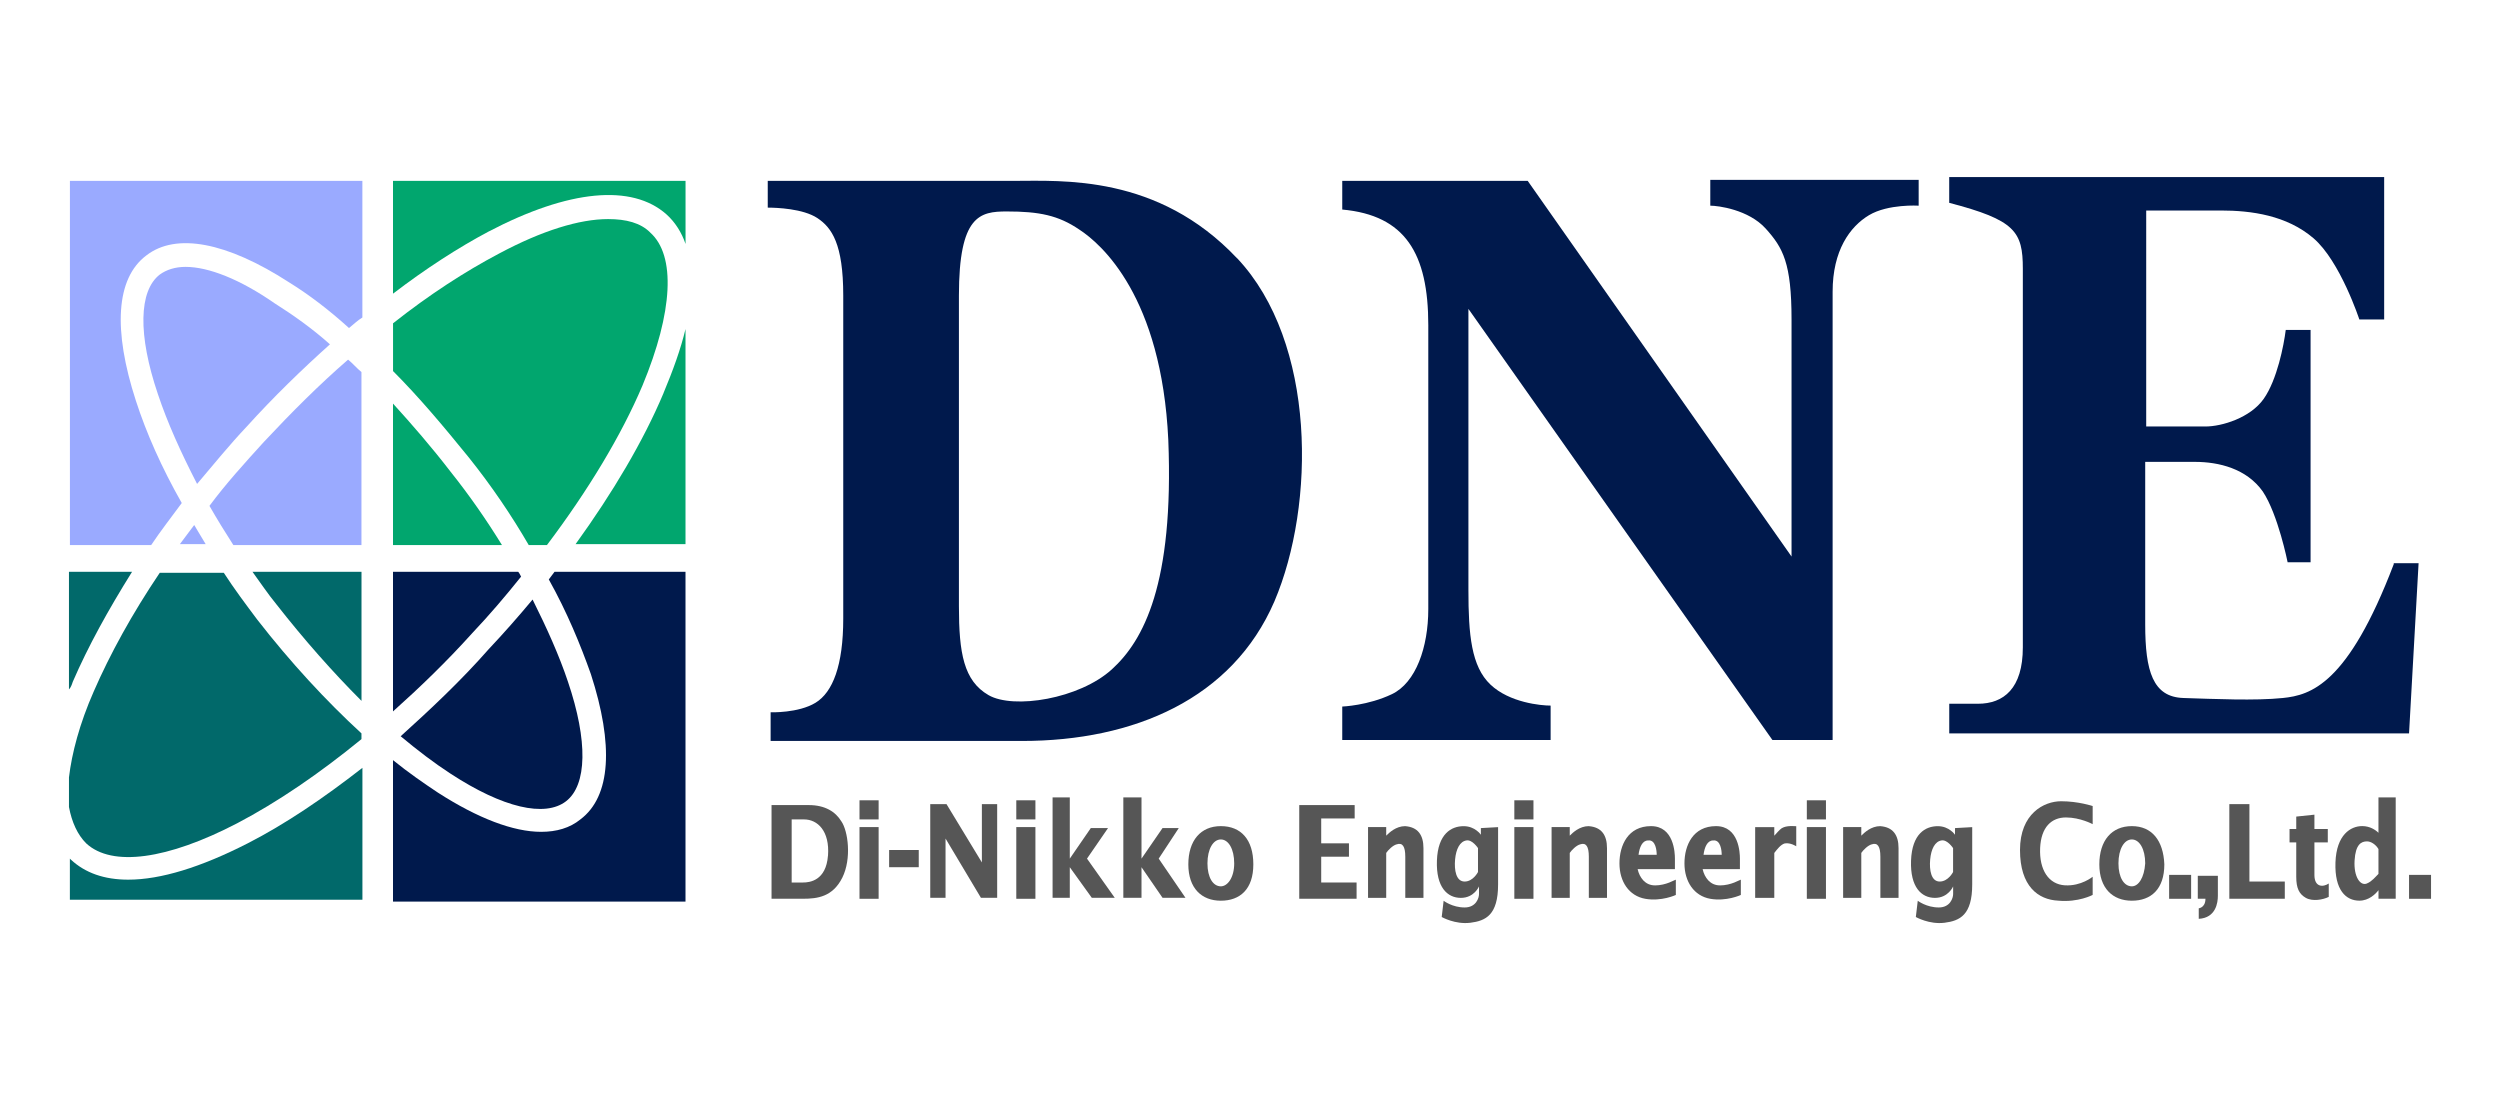 <?xml version="1.0" encoding="UTF-8"?><svg id="_レイヤー_2" xmlns="http://www.w3.org/2000/svg" width="600" height="264" viewBox="0 0 600 264"><defs><style>.cls-1{fill:#01a66e;}.cls-2{fill:#01696a;}.cls-3{fill:#00194c;}.cls-4{fill:#9aaaff;}.cls-5{fill:#565656;}</style></defs><g><path class="cls-2" d="M60.6,137.24c1.84,2.52,3.67,5.28,5.74,7.8,6.65,8.49,13.54,16.29,20.42,23.17v-30.97h-26.15Z"/><path class="cls-2" d="M20.68,202.4c6.19,5.74,19.5,3.9,36.25-4.82,9.64-5.05,19.73-11.93,29.82-20.19v-1.38c-8.49-7.8-16.98-16.98-25.01-27.3-2.75-3.67-5.51-7.34-8.03-11.24h-15.37c-6.65,9.87-11.93,19.5-15.83,28.45-3.44,7.8-5.28,14.91-5.96,20.65v7.11c.69,3.67,2.06,6.65,4.13,8.72Z"/><path class="cls-2" d="M17.47,163.62c3.67-8.49,8.49-17.21,14.22-26.38h-15.14v28.22c.46-.46,.69-1.15,.92-1.84Z"/><path class="cls-2" d="M59.45,202.4c-11.24,5.74-20.88,8.72-28.68,8.72-5.74,0-10.32-1.61-13.77-4.82l-.23-.23v9.87H86.98v-31.66c-9.41,7.34-18.58,13.54-27.53,18.12Z"/></g><g><path class="cls-3" d="M96.16,176.7c4.13,3.44,8.03,6.42,11.93,8.95,12.62,8.26,22.71,10.55,27.76,6.65s5.28-14.45,.46-28.68c-2.06-6.19-5.05-12.85-8.49-19.73-3.44,4.13-6.88,8.03-10.55,11.93-6.65,7.57-13.99,14.45-21.11,20.88Z"/><path class="cls-3" d="M94.32,170.74c6.42-5.74,12.85-11.93,19.04-18.81,4.13-4.36,8.03-8.95,11.7-13.54-.23-.46-.46-.92-.69-1.15h-30.05v33.5Z"/><path class="cls-3" d="M131.72,139.08c4.36,7.8,7.57,15.6,10.09,22.71,5.51,16.98,4.82,29.37-2.52,34.87-2.52,2.06-5.74,2.98-9.41,2.98-6.65,0-15.14-3.21-24.78-9.41-3.44-2.29-7.11-4.82-10.78-7.8v33.95h70.2v-79.15h-31.43c-.46,.69-.92,1.15-1.38,1.84Z"/></g><g><path class="cls-4" d="M86.75,89.29c-1.15-.92-2.06-2.06-3.21-2.98-6.88,5.96-13.54,12.62-20.19,19.73-4.59,5.05-9.18,10.09-13.08,15.37,1.84,3.21,3.67,6.19,5.74,9.41h30.74v-41.53Z"/><path class="cls-4" d="M44.54,64.05c-2.52,0-4.59,.69-6.19,1.84-5.05,3.9-5.28,14.45-.46,28.68,2.29,6.88,5.51,13.99,9.41,21.57,3.9-4.59,7.8-9.41,11.93-13.77,6.42-7.11,13.31-13.77,19.96-19.73-4.36-3.9-8.95-7.11-13.31-9.87-8.26-5.74-15.83-8.72-21.34-8.72Z"/><path class="cls-4" d="M43.62,120.72c-4.82-8.49-8.49-16.75-11.01-24.55-5.51-16.98-4.82-29.37,2.52-34.87,7.11-5.51,19.27-3.21,34.18,6.42,4.82,2.98,9.64,6.65,14.45,11.01,1.15-.92,2.06-1.84,3.21-2.52V43.41H16.78v87.41h19.5c2.29-3.44,4.82-6.65,7.34-10.09Z"/><path class="cls-4" d="M49.36,130.59c-.92-1.61-1.84-2.98-2.75-4.59-1.15,1.61-2.29,2.98-3.44,4.59h6.19Z"/></g><g><path class="cls-1" d="M94.32,96.86v33.95h26.15c-3.67-5.96-7.8-11.93-12.39-17.67-4.59-5.96-9.18-11.24-13.77-16.29Z"/><path class="cls-1" d="M117.27,55.57c19.27-10.09,34.41-11.47,42.67-4.13,2.06,1.84,3.67,4.36,4.59,7.11v-15.14H94.32v27.07c7.8-5.96,15.6-11.01,22.94-14.91Z"/><path class="cls-1" d="M159.25,94.34c-4.82,11.47-12.16,23.86-21.11,36.25h26.38v-51.62c-1.15,4.82-2.98,9.87-5.28,15.37Z"/><path class="cls-1" d="M156.04,55.79c-2.29-2.29-5.74-3.21-10.09-3.21-6.88,0-15.83,2.75-26.15,8.26-8.26,4.36-16.75,9.87-25.47,16.75v11.47c6.19,6.19,12.16,13.31,18.12,20.65,5.51,6.88,10.32,13.99,14.45,21.11h4.36c9.87-13.08,17.89-26.38,22.94-38.31,7.34-17.67,8.03-31.2,1.84-36.71Z"/></g><path class="cls-3" d="M296.9,61.99c-19.04-20.19-41.98-18.58-53.68-18.58h-58.96v6.42c2.06,0,8.49,.23,11.93,2.52s6.19,6.19,6.19,18.58v77.54c0,11.24-2.52,17.67-6.65,20.19s-10.78,2.29-10.78,2.29v6.88h60.34c26.84,0,50.47-10.09,60.57-33.5,9.87-23.17,10.09-62.17-8.95-82.36Zm-30.05,98.65c-7.8,7.11-23.63,9.64-29.6,6.19-5.96-3.44-7.11-10.09-7.11-21.34V70.94c0-19.27,5.05-20.19,11.47-20.19,7.8,0,12.39,.92,17.44,4.36,5.28,3.44,19.73,16.06,21.34,50.47,1.38,34.64-5.97,48.18-13.54,55.06Z"/><path class="cls-3" d="M322.14,50.29v-6.88h44.51l63.32,90.16v-56.9c0-13.54-2.06-17.21-6.19-21.8s-11.47-5.51-13.31-5.51v-6.19h50.01v6.19s-7.34-.46-11.93,2.29-8.72,8.49-8.72,18.35v107.6h-14.45l-72.96-103.47v67.45c0,10.78,.69,18.35,5.28,22.71s12.16,5.05,14.45,5.05v8.26h-50.01v-8.03s6.19-.23,11.93-2.98,8.72-11.24,8.72-20.42V78.05c0-17.21-5.51-26.38-20.65-27.76Z"/><path class="cls-3" d="M574.5,135.4c-11.01,28.91-19.96,31.43-26.61,32.12s-16.52,.23-23.86,0-9.18-6.42-9.18-17.67v-39h11.93c5.74,0,12.39,1.61,16.29,7.11,3.67,5.51,5.96,16.98,5.96,16.98h5.51v-55.75h-5.96c-.46,3.67-2.06,11.93-5.28,16.52s-10.09,6.65-13.99,6.65h-14.22V50.52h17.89c7.34,0,15.83,1.15,22.25,6.65,6.42,5.51,11.01,19.5,11.01,19.5h5.96V42.49h-104.39v6.19c15.83,4.13,17.67,6.88,17.67,15.83v90.85c0,9.87-4.59,13.54-10.78,13.54h-6.88v7.11h110.35l2.29-40.84h-5.96v.23Z"/><g><path class="cls-5" d="M201.92,197.12c-1.38-2.29-3.9-3.9-7.8-3.9h-8.95v22.48h7.57c3.44,0,7.11-.46,9.41-5.05,2.29-4.59,1.38-11.24-.23-13.54Zm-3.21,8.26c-.46,5.96-4.36,6.42-5.96,6.42h-2.75v-15.14h2.98c3.21,0,6.19,2.75,5.74,8.72Z"/><rect class="cls-5" x="206.28" y="192.07" width="4.59" height="4.59"/><rect class="cls-5" x="206.28" y="198.5" width="4.59" height="17.21"/><rect class="cls-5" x="243.91" y="192.07" width="4.59" height="4.59"/><rect class="cls-5" x="243.91" y="198.5" width="4.59" height="17.21"/><g><rect class="cls-5" x="363.44" y="192.07" width="4.59" height="4.59"/><rect class="cls-5" x="363.44" y="198.5" width="4.59" height="17.21"/></g><rect class="cls-5" x="433.64" y="192.07" width="4.59" height="4.59"/><rect class="cls-5" x="433.64" y="198.5" width="4.59" height="17.21"/><rect class="cls-5" x="213.39" y="204" width="7.11" height="4.13"/><polygon class="cls-5" points="223.26 215.47 223.26 192.99 227.16 192.99 235.65 206.98 235.65 192.99 239.32 192.99 239.32 215.47 235.42 215.47 226.93 201.25 226.93 215.47 223.26 215.47"/><polygon class="cls-5" points="267.54 215.47 260.88 206.07 265.93 198.73 261.8 198.73 256.75 206.07 256.75 191.38 252.62 191.38 252.62 215.47 256.75 215.47 256.75 208.13 262.03 215.47 267.54 215.47"/><polygon class="cls-5" points="284.51 215.47 278.09 206.07 282.91 198.73 279.01 198.73 273.96 206.07 273.96 191.38 269.6 191.38 269.6 215.47 273.96 215.47 273.96 208.13 279.01 215.47 284.51 215.47"/><path class="cls-5" d="M293,198.27c-4.82,0-7.8,3.44-7.8,9.18s3.21,8.72,7.8,8.72,7.8-2.75,7.8-8.72-2.98-9.18-7.8-9.18Zm0,14.45c-1.84,0-3.21-2.06-3.21-5.51s1.38-5.74,3.21-5.74,3.21,2.29,3.21,5.74-1.61,5.51-3.21,5.51Z"/><path class="cls-5" d="M511.64,198.27c-4.82,0-7.8,3.44-7.8,9.18s3.21,8.72,7.8,8.72,7.8-2.75,7.8-8.72c-.23-5.74-2.98-9.18-7.8-9.18Zm0,14.45c-1.84,0-3.21-2.06-3.21-5.51s1.38-5.74,3.21-5.74,3.21,2.29,3.21,5.74c-.23,3.44-1.61,5.51-3.21,5.51Z"/><polygon class="cls-5" points="317.09 211.8 317.09 205.61 323.75 205.61 323.75 202.4 317.09 202.4 317.09 196.43 325.12 196.43 325.12 193.22 311.82 193.22 311.82 194.82 311.82 196.43 311.82 211.8 311.82 212.95 311.82 215.7 325.58 215.7 325.58 211.8 317.09 211.8"/><path class="cls-5" d="M337.28,198.27c-2.29,0-3.9,1.61-4.59,2.29v-2.06h-4.36v16.98h4.36v-10.78c.46-.69,1.61-1.84,2.52-2.06,1.38-.46,2.06,.46,2.06,2.98v9.87h4.36v-11.93c0-3.21-1.38-5.05-4.36-5.28Z"/><path class="cls-5" d="M381.33,198.27c-2.29,0-3.9,1.61-4.59,2.29v-2.06h-4.36v16.98h4.36v-10.78c.46-.69,1.61-1.84,2.52-2.06,1.38-.46,2.06,.46,2.06,2.98v9.87h4.36v-11.93c0-3.21-1.38-5.05-4.36-5.28Z"/><path class="cls-5" d="M355.41,198.73v1.61s-1.38-2.06-4.13-2.06c-2.98,0-6.19,1.84-6.42,8.26s2.52,8.95,5.74,8.95,4.36-2.75,4.36-2.75v1.84c0,.92-.69,3.21-3.44,3.21-2.98,0-5.05-1.61-5.05-1.61l-.46,3.9s3.21,1.84,6.88,1.38c3.67-.46,6.65-1.84,6.65-9.18v-13.77l-4.13,.23Zm-.69,10.55s-1.15,2.29-3.21,2.29-2.52-2.75-2.29-5.28,1.15-4.36,2.75-4.59c1.38-.23,2.75,1.84,2.75,1.84v5.74Z"/><path class="cls-5" d="M451.3,198.27c-2.29,0-3.9,1.61-4.59,2.29v-2.06h-4.36v16.98h4.36v-10.78c.46-.69,1.61-1.84,2.52-2.06,1.38-.46,2.06,.46,2.06,2.98v9.87h4.36v-11.93c0-3.21-1.38-5.05-4.36-5.28Z"/><path class="cls-5" d="M469.2,198.73v1.61s-1.38-2.06-4.13-2.06c-2.98,0-6.19,1.84-6.42,8.26-.23,6.42,2.52,8.95,5.74,8.95s4.36-2.75,4.36-2.75v1.84c0,.92-.69,3.21-3.44,3.21-2.98,0-5.05-1.61-5.05-1.61l-.46,3.9s3.21,1.84,6.88,1.38c3.67-.46,6.65-1.84,6.65-9.18v-13.77l-4.13,.23Zm-.46,10.55s-1.15,2.29-3.21,2.29-2.52-2.75-2.29-5.28,1.15-4.36,2.75-4.59c1.38-.23,2.75,1.84,2.75,1.84v5.74Z"/><path class="cls-5" d="M397.16,212.49c-2.29,0-3.67-1.84-4.13-3.9h8.95v-2.52c0-1.38-.23-7.8-5.74-7.8s-7.57,4.59-7.57,8.95,2.29,7.8,6.19,8.49c3.9,.69,7.34-.92,7.34-.92v-3.67c-.23,0-2.29,1.38-5.05,1.38Zm-1.61-10.78c1.84-.23,2.06,2.52,2.06,3.44h-4.36c.23-1.84,.92-3.44,2.29-3.44Z"/><path class="cls-5" d="M412.76,212.49c-2.29,0-3.67-1.84-4.13-3.9h8.95v-2.52c0-1.38-.23-7.8-5.74-7.8s-7.57,4.59-7.57,8.95,2.29,7.8,6.19,8.49c3.9,.69,7.34-.92,7.34-.92v-3.67c-.23,0-2.29,1.38-5.05,1.38Zm-1.61-10.78c1.84-.23,2.06,2.52,2.06,3.44h-4.36c.23-1.84,.92-3.44,2.29-3.44Z"/><path class="cls-5" d="M427.67,198.73c-.69,.46-1.38,1.38-1.84,1.84v-2.06h-4.59v16.98h4.59v-10.78c.69-.92,1.61-2.06,2.52-2.29,1.38-.23,2.75,.69,2.75,.69v-4.82c-.46,0-2.29-.23-3.44,.46Z"/><path class="cls-5" d="M502.24,197.81v-4.36s-3.44-1.15-7.57-1.15-9.87,2.98-9.87,11.7,4.36,11.93,9.18,12.16c4.82,.46,8.26-1.38,8.26-1.38v-4.36s-2.75,2.29-6.65,2.06-6.19-3.67-5.96-8.95c.23-5.05,2.75-7.34,6.19-7.34,3.44,0,6.42,1.61,6.42,1.61Z"/><rect class="cls-5" x="520.59" y="209.97" width="5.28" height="5.74"/><rect class="cls-5" x="578.17" y="209.97" width="5.28" height="5.74"/><path class="cls-5" d="M529.31,215.7h-1.84v-5.51h4.82v4.82c0,1.61-.46,5.28-4.59,5.51v-2.52c-.23,0,1.61,0,1.61-2.29Z"/><polygon class="cls-5" points="539.86 211.57 539.86 192.99 535.04 192.99 535.04 215.7 538.03 215.7 539.86 215.7 548.35 215.7 548.35 211.57 539.86 211.57"/><path class="cls-5" d="M555.46,209.97v-7.8h3.21v-3.21h-3.21v-3.44l-4.36,.46v2.98h-1.61v3.21h1.61v8.26c0,2.75,.69,4.13,2.29,5.05,1.61,.92,4.13,.46,5.51-.23v-3.21c-1.38,.92-3.44,.92-3.44-2.06Z"/><path class="cls-5" d="M570.83,191.38v8.49c-.69-.69-2.06-1.61-3.9-1.61-2.75,0-6.19,2.06-6.42,8.72-.23,6.65,2.52,9.18,5.74,9.18,2.29,0,3.9-1.61,4.59-2.52v2.06h4.13v-24.32h-4.13Zm-2.75,20.65c-1.61,.69-3.21-1.61-2.98-5.51,.23-3.9,1.61-4.59,2.98-4.59,.92,0,2.06,.69,2.75,1.84v5.96c-.69,.69-1.61,1.84-2.75,2.29Z"/></g></svg>